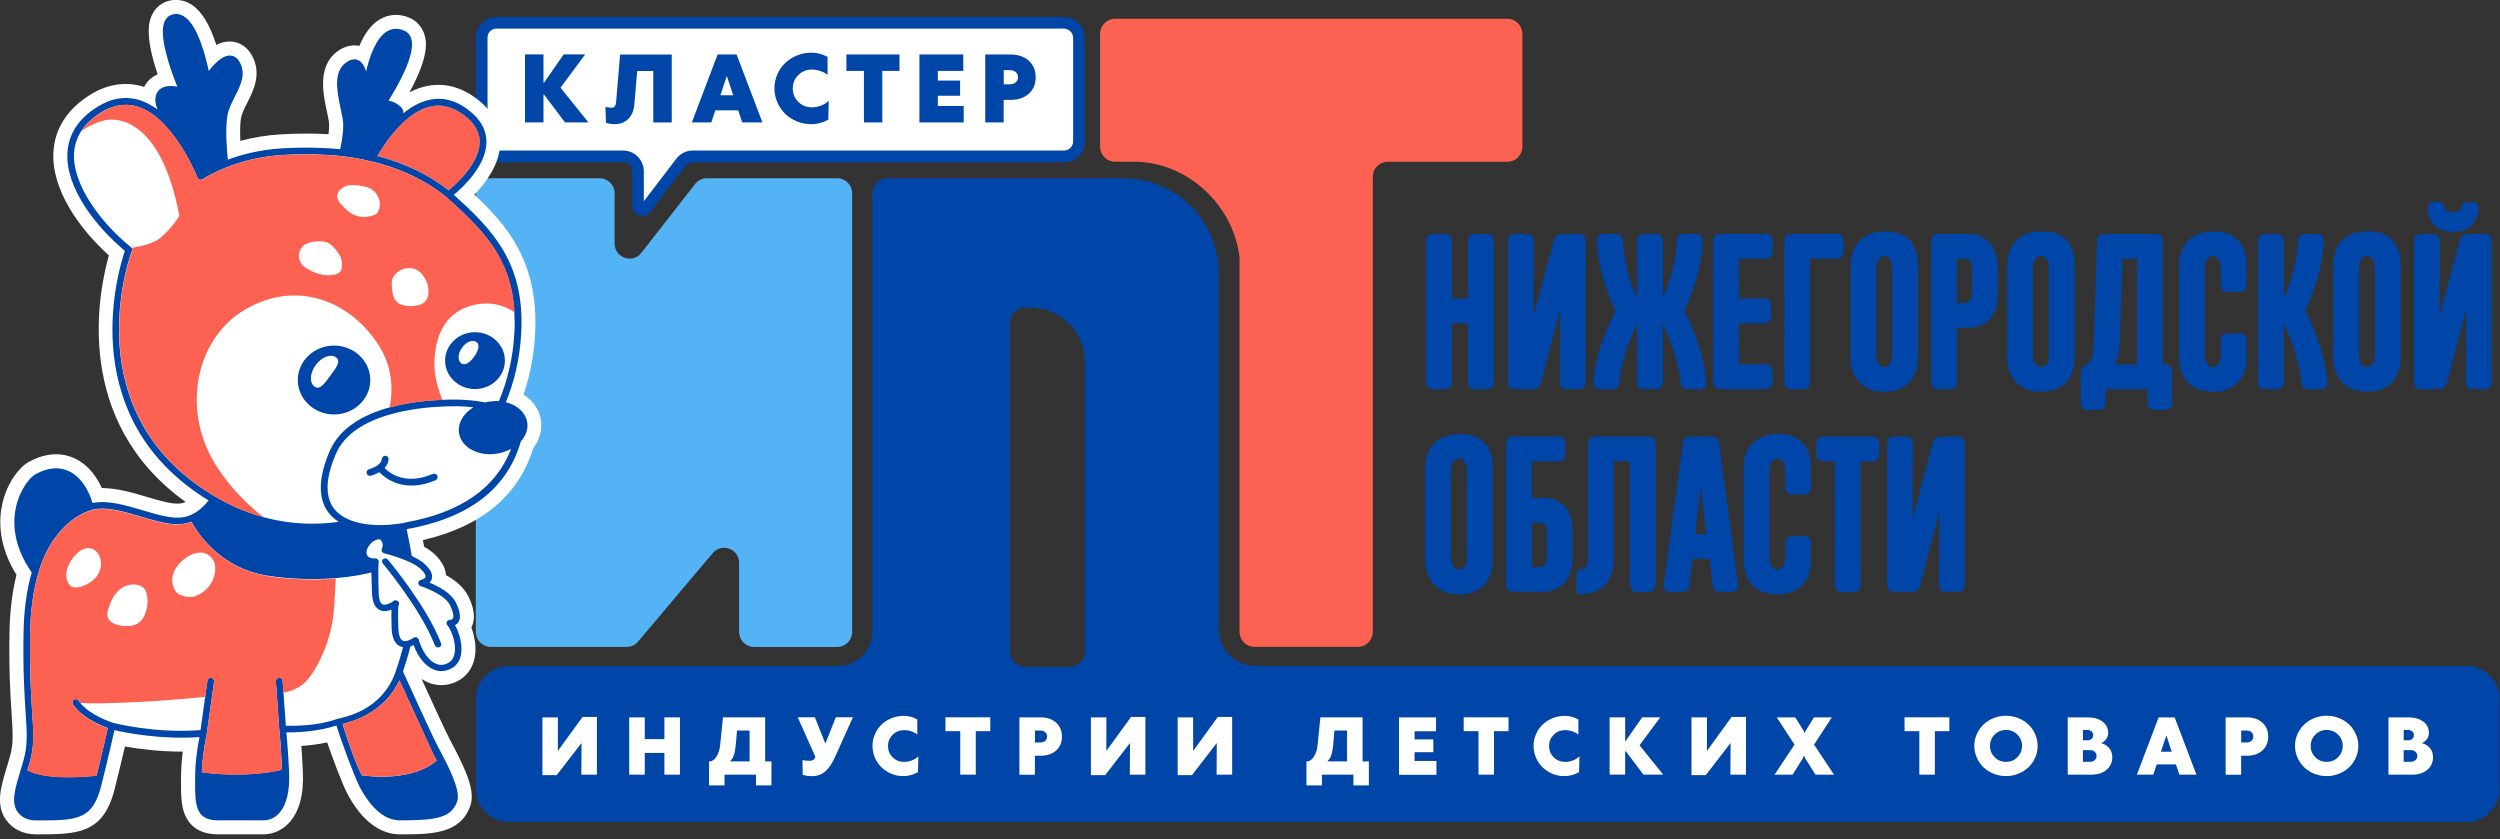 <?xml version="1.0" encoding="UTF-8"?> <svg xmlns="http://www.w3.org/2000/svg" width="429" height="144" viewBox="0 0 429 144" fill="none"><rect x="0" y="0" width="429" height="144" fill="#333333" stroke="none"/><g clip-path="url(#clip0_695_2424)"><path d="M423.25 114.292H215.45C211.97 114.292 209.15 111.472 209.15 107.992V46.932C209.15 37.912 201.84 30.602 192.82 30.602H152.3C150.87 30.602 149.71 31.762 149.71 33.192V108.322C149.71 111.622 147.03 114.302 143.73 114.302H87.3C84.19 114.302 81.67 116.822 81.67 119.932V135.412C81.67 138.522 84.19 141.042 87.3 141.042H423.26C426.37 141.042 428.89 138.522 428.89 135.412V119.932C428.89 116.822 426.37 114.302 423.26 114.302L423.25 114.292ZM186.18 111.872C186.18 113.292 185.03 114.442 183.61 114.442H175.92C174.5 114.442 173.35 113.292 173.35 111.872V55.352C173.35 53.932 174.5 52.782 175.92 52.782H176.8C181.98 52.782 186.17 56.982 186.17 62.152V111.862L186.18 111.872Z" fill="#0045A8"></path><path d="M99.97 123.031H102.43V132.931H99.76L99.79 127.501L95.53 133.011H93.08V123.101H95.73V128.861L99.96 123.031H99.97Z" fill="white"></path><path d="M107.97 132.932V123.102H110.64V126.832H114.01V123.102H116.68V132.932H114.01V129.202H110.64V132.932H107.97Z" fill="white"></path><path d="M121.67 134.78V130.66H121.79C122.19 130.66 122.57 130.39 122.92 129.86C123.28 129.33 123.49 128.69 123.57 127.93L124.06 123.09H131.3V130.66H132.38V134.78H129.73V132.93H124.33V134.78H121.68H121.67ZM125.23 130.66H128.63V125.36H126.47L126.28 127.61C126.22 128.24 126.15 128.75 126.05 129.16C125.95 129.56 125.84 129.87 125.72 130.08C125.6 130.29 125.43 130.48 125.24 130.66H125.23Z" fill="white"></path><path d="M139.36 133.192C138.82 133.192 138.28 133.112 137.74 132.962L137.71 130.432C138.08 130.512 138.5 130.552 138.96 130.552C139.42 130.552 139.7 130.392 139.83 130.072L139.91 129.862L136.89 123.082H139.83L141.63 127.602L143.43 123.082H146.36L143.31 129.872C143.07 130.402 142.82 130.852 142.57 131.242C142.32 131.622 142.04 131.972 141.72 132.272C141.4 132.572 141.05 132.802 140.66 132.952C140.27 133.102 139.83 133.182 139.36 133.182V133.192Z" fill="white"></path><path d="M154.96 133.18C154.26 133.18 153.58 133.04 152.94 132.77C152.3 132.5 151.74 132.13 151.27 131.68C150.8 131.23 150.42 130.67 150.14 130.03C149.86 129.39 149.72 128.71 149.72 128C149.72 127.29 149.86 126.62 150.14 125.98C150.42 125.34 150.8 124.79 151.28 124.33C151.76 123.87 152.33 123.51 152.99 123.24C153.65 122.97 154.35 122.84 155.08 122.84C155.88 122.84 156.66 123.04 157.41 123.45V126.05C157.14 125.83 156.8 125.65 156.4 125.51C156 125.37 155.58 125.29 155.14 125.29C154.37 125.29 153.71 125.55 153.18 126.08C152.65 126.61 152.38 127.25 152.38 128.01C152.38 128.77 152.65 129.43 153.18 129.95C153.71 130.48 154.37 130.74 155.14 130.74C155.6 130.74 156.06 130.65 156.5 130.48C156.94 130.3 157.3 130.07 157.59 129.78L157.53 132.51C156.72 132.96 155.87 133.18 154.96 133.18Z" fill="white"></path><path d="M164.78 132.93V125.47H162.24V123.09H169.93V125.47H167.44V132.93H164.78Z" fill="white"></path><path d="M174.93 132.932V123.102H178.58C179.68 123.102 180.56 123.402 181.23 124.002C181.9 124.602 182.23 125.402 182.23 126.402C182.23 127.402 181.9 128.192 181.23 128.782C180.57 129.382 179.69 129.682 178.61 129.682H177.59V132.942H174.92L174.93 132.932ZM177.6 127.412H178.46C178.85 127.412 179.15 127.312 179.36 127.122C179.57 126.932 179.68 126.692 179.68 126.382C179.68 126.072 179.57 125.832 179.36 125.642C179.15 125.452 178.85 125.362 178.46 125.362H177.6V127.412Z" fill="white"></path><path d="M194.09 123.031H196.55V132.931H193.88L193.91 127.501L189.65 133.011H187.2V123.101H189.85V128.861L194.08 123.031H194.09Z" fill="white"></path><path d="M208.98 123.031H211.44V132.931H208.77L208.8 127.501L204.54 133.011H202.09V123.101H204.74V128.861L208.97 123.031H208.98Z" fill="white"></path><path d="M224.19 134.78V130.66H224.31C224.71 130.66 225.09 130.39 225.44 129.86C225.8 129.33 226.01 128.69 226.09 127.93L226.58 123.09H233.82V130.66H234.9V134.78H232.25V132.93H226.85V134.78H224.2H224.19ZM227.75 130.66H231.15V125.36H228.99L228.8 127.61C228.74 128.24 228.67 128.75 228.57 129.16C228.47 129.56 228.36 129.87 228.24 130.08C228.12 130.29 227.95 130.48 227.76 130.66H227.75Z" fill="white"></path><path d="M240.07 132.932V123.102H246.42V125.482H242.74V126.882H245.96V129.082H242.74V130.572H246.49V132.952H240.08L240.07 132.932Z" fill="white"></path><path d="M253.71 132.93V125.47H251.17V123.09H258.86V125.47H256.37V132.93H253.71Z" fill="white"></path><path d="M268.4 133.18C267.7 133.18 267.02 133.04 266.38 132.77C265.74 132.5 265.18 132.13 264.71 131.68C264.24 131.23 263.86 130.67 263.58 130.03C263.3 129.39 263.16 128.71 263.16 128C263.16 127.29 263.3 126.62 263.58 125.98C263.86 125.34 264.24 124.79 264.72 124.33C265.2 123.87 265.77 123.51 266.43 123.24C267.09 122.97 267.79 122.84 268.52 122.84C269.32 122.84 270.1 123.04 270.85 123.45V126.05C270.58 125.83 270.24 125.65 269.84 125.51C269.44 125.37 269.02 125.29 268.58 125.29C267.81 125.29 267.15 125.55 266.62 126.08C266.09 126.61 265.82 127.25 265.82 128.01C265.82 128.77 266.09 129.43 266.62 129.95C267.15 130.48 267.81 130.74 268.58 130.74C269.04 130.74 269.5 130.65 269.94 130.48C270.38 130.3 270.74 130.07 271.03 129.78L270.97 132.51C270.16 132.96 269.31 133.18 268.4 133.18Z" fill="white"></path><path d="M281.36 127.9L285.4 132.92H282.01L278.98 128.91H278.88V132.92H276.21V123.09H278.88V127.19H278.94L281.8 123.09H284.9L281.34 127.9H281.36Z" fill="white"></path><path d="M297.15 123.031H299.61V132.931H296.94L296.97 127.501L292.71 133.011H290.26V123.101H292.91V128.861L297.14 123.031H297.15Z" fill="white"></path><path d="M304.51 132.932L307.94 127.782L304.89 123.102H308.07L309.51 125.412L309.67 125.852L309.84 125.412L311.27 123.102H314.34L311.29 127.782L314.72 132.932H311.53L309.82 130.202L309.57 129.632L309.33 130.192L307.61 132.932H304.53H304.51Z" fill="white"></path><path d="M329.36 132.93V125.47H326.82V123.09H334.51V125.47H332.02V132.93H329.36Z" fill="white"></path><path d="M344.23 133.18C343.48 133.18 342.77 133.04 342.1 132.77C341.43 132.5 340.85 132.13 340.37 131.67C339.89 131.21 339.51 130.66 339.22 130.02C338.94 129.38 338.79 128.7 338.79 127.99C338.79 127.28 338.93 126.61 339.22 125.97C339.5 125.33 339.89 124.78 340.37 124.32C340.85 123.86 341.43 123.5 342.1 123.23C342.77 122.96 343.48 122.82 344.23 122.82C344.98 122.82 345.68 122.96 346.35 123.23C347.02 123.5 347.6 123.86 348.08 124.32C348.56 124.78 348.94 125.33 349.23 125.97C349.51 126.61 349.66 127.28 349.66 127.99C349.66 128.7 349.52 129.38 349.23 130.02C348.95 130.66 348.56 131.21 348.08 131.67C347.6 132.13 347.02 132.5 346.35 132.77C345.68 133.04 344.97 133.18 344.23 133.18ZM342.28 129.94C342.81 130.47 343.47 130.74 344.23 130.74C344.99 130.74 345.65 130.48 346.18 129.94C346.71 129.41 346.98 128.76 346.98 128C346.98 127.24 346.71 126.59 346.18 126.06C345.65 125.53 345 125.26 344.23 125.26C343.46 125.26 342.81 125.53 342.28 126.06C341.75 126.59 341.48 127.24 341.48 128C341.48 128.76 341.75 129.41 342.28 129.94Z" fill="white"></path><path d="M360.53 127.512C361.11 127.652 361.57 127.942 361.93 128.372C362.29 128.802 362.47 129.322 362.47 129.942C362.47 130.822 362.14 131.542 361.48 132.102C360.82 132.662 359.94 132.932 358.85 132.932H354.82V123.102H358.23C359.3 123.102 360.16 123.342 360.8 123.832C361.44 124.322 361.76 124.962 361.76 125.752C361.76 126.172 361.65 126.532 361.42 126.842C361.19 127.152 360.9 127.372 360.53 127.522V127.512ZM357.43 125.252V127.032H358.25C358.54 127.032 358.77 126.942 358.94 126.772C359.11 126.592 359.19 126.382 359.19 126.132C359.19 125.882 359.09 125.662 358.9 125.502C358.71 125.332 358.42 125.252 358.05 125.252H357.43ZM358.58 130.732C358.96 130.732 359.25 130.632 359.46 130.432C359.67 130.232 359.77 129.992 359.77 129.702C359.77 129.432 359.67 129.212 359.47 129.012C359.27 128.822 359.02 128.722 358.72 128.722H357.43V130.722H358.58V130.732Z" fill="white"></path><path d="M373.98 132.932L373.39 131.172H370.09L369.51 132.932H366.69L370.42 123.102H373.17L376.91 132.932H373.99H373.98ZM370.81 128.992H372.67L371.75 126.212H371.74L370.82 128.992H370.81Z" fill="white"></path><path d="M381.92 132.932V123.102H385.57C386.67 123.102 387.55 123.402 388.22 124.002C388.89 124.602 389.22 125.402 389.22 126.402C389.22 127.402 388.89 128.192 388.22 128.782C387.56 129.382 386.68 129.682 385.6 129.682H384.58V132.942H381.91L381.92 132.932ZM384.59 127.412H385.45C385.84 127.412 386.14 127.312 386.35 127.122C386.56 126.932 386.67 126.692 386.67 126.382C386.67 126.072 386.56 125.832 386.35 125.642C386.14 125.452 385.84 125.362 385.45 125.362H384.59V127.412Z" fill="white"></path><path d="M399.26 133.18C398.51 133.18 397.8 133.04 397.13 132.77C396.46 132.5 395.88 132.13 395.4 131.67C394.92 131.21 394.54 130.66 394.25 130.02C393.97 129.38 393.82 128.7 393.82 127.99C393.82 127.28 393.96 126.61 394.25 125.97C394.53 125.33 394.92 124.78 395.4 124.32C395.88 123.86 396.46 123.5 397.13 123.23C397.8 122.96 398.51 122.82 399.26 122.82C400.01 122.82 400.71 122.96 401.38 123.23C402.05 123.5 402.63 123.86 403.11 124.32C403.59 124.78 403.97 125.33 404.26 125.97C404.54 126.61 404.69 127.28 404.69 127.99C404.69 128.7 404.55 129.38 404.26 130.02C403.98 130.66 403.59 131.21 403.11 131.67C402.63 132.13 402.05 132.5 401.38 132.77C400.71 133.04 400 133.18 399.26 133.18ZM397.31 129.94C397.84 130.47 398.5 130.74 399.26 130.74C400.02 130.74 400.68 130.48 401.21 129.94C401.74 129.41 402.01 128.76 402.01 128C402.01 127.24 401.74 126.59 401.21 126.06C400.68 125.53 400.03 125.26 399.26 125.26C398.49 125.26 397.84 125.53 397.31 126.06C396.78 126.59 396.51 127.24 396.51 128C396.51 128.76 396.78 129.41 397.31 129.94Z" fill="white"></path><path d="M415.57 127.512C416.15 127.652 416.61 127.942 416.97 128.372C417.33 128.802 417.51 129.322 417.51 129.942C417.51 130.822 417.18 131.542 416.52 132.102C415.86 132.662 414.98 132.932 413.89 132.932H409.86V123.102H413.27C414.34 123.102 415.2 123.342 415.84 123.832C416.48 124.322 416.8 124.962 416.8 125.752C416.8 126.172 416.69 126.532 416.46 126.842C416.23 127.152 415.94 127.372 415.57 127.522V127.512ZM412.47 125.252V127.032H413.29C413.58 127.032 413.81 126.942 413.98 126.772C414.15 126.592 414.23 126.382 414.23 126.132C414.23 125.882 414.13 125.662 413.94 125.502C413.75 125.332 413.46 125.252 413.09 125.252H412.47ZM413.62 130.732C414 130.732 414.29 130.632 414.5 130.432C414.71 130.232 414.81 129.992 414.81 129.702C414.81 129.432 414.71 129.212 414.51 129.012C414.31 128.822 414.06 128.722 413.76 128.722H412.47V130.722H413.62V130.732Z" fill="white"></path><path d="M119.28 31.58L110.05 43.39C108.54 45.32 105.47 44.24 105.47 41.79V33.18C105.47 31.75 104.32 30.59 102.9 30.59H84.22C82.8 30.59 81.65 31.75 81.65 33.18V108.42C81.65 109.85 82.8 111.01 84.22 111.01H107.54C108.29 111.01 109.01 110.68 109.49 110.1L122.31 94.91C123.86 93.08 126.83 94.18 126.83 96.59V108.43C126.83 109.86 127.98 111.02 129.4 111.02H143.66C145.08 111.02 146.23 109.86 146.23 108.43V33.18C146.23 31.75 145.08 30.59 143.66 30.59H121.29C120.5 30.59 119.76 30.95 119.27 31.58H119.28Z" fill="#53B3F4"></path><path d="M258.61 3.211H191.37C189.93 3.211 188.771 4.381 188.771 5.811V25.181C188.771 26.601 189.92 27.751 191.34 27.751H194.571C203.961 27.751 211.751 35.451 212.701 44.191V108.431C212.701 109.851 213.851 111.001 215.271 111.001H233.001C234.421 111.001 235.571 109.851 235.571 108.431V30.331C235.571 28.911 236.721 27.761 238.141 27.761H258.671C260.091 27.761 261.24 26.611 261.24 25.191V5.821C261.24 4.381 260.071 3.211 258.631 3.211H258.61Z" fill="#FC6151"></path><path d="M255.16 40.152H253.08C252.37 40.152 251.91 40.612 251.91 41.322V51.232H249.16V41.322C249.16 40.612 248.7 40.152 247.99 40.152H245.91C245.2 40.152 244.74 40.612 244.74 41.322V65.622C244.74 66.332 245.2 66.792 245.91 66.792H247.99C248.7 66.792 249.16 66.332 249.16 65.622V55.472H251.91V65.622C251.91 66.332 252.37 66.792 253.08 66.792H255.16C255.87 66.792 256.33 66.332 256.33 65.622V41.322C256.33 40.612 255.87 40.152 255.16 40.152Z" fill="#0045A8"></path><path d="M259.95 66.792H263.13C263.71 66.792 264.16 66.462 264.38 65.852L267.73 53.112L267.68 65.622C267.68 66.332 268.14 66.792 268.85 66.792H270.93C271.64 66.792 272.1 66.332 272.1 65.622V41.322C272.1 40.612 271.64 40.152 270.93 40.152H267.92C267.34 40.152 266.89 40.482 266.67 41.092L263.15 54.212L263.2 41.322C263.2 40.612 262.74 40.152 262.03 40.152H259.95C259.24 40.152 258.78 40.612 258.78 41.322V65.622C258.78 66.332 259.24 66.792 259.95 66.792Z" fill="#0045A8"></path><path d="M289.55 66.791H291.63C292.03 66.791 292.33 66.681 292.54 66.451C292.74 66.231 292.83 65.941 292.8 65.581C292.53 61.881 291.27 57.761 289.04 53.351C291 49.071 292.06 45.031 292.2 41.311C292.2 40.601 291.74 40.141 291.03 40.141H288.95C288.24 40.141 287.78 40.601 287.78 41.291C287.64 44.351 286.82 47.671 285.33 51.181V41.311C285.33 40.601 284.87 40.141 284.16 40.141H282.08C281.37 40.141 280.91 40.601 280.91 41.311V51.241C279.43 47.721 278.61 44.381 278.46 41.311C278.46 40.601 278 40.141 277.29 40.141H275.21C274.5 40.141 274.04 40.601 274.04 41.331C274.17 45.031 275.24 49.081 277.2 53.351C274.97 57.761 273.71 61.871 273.44 65.581C273.41 65.941 273.5 66.231 273.7 66.451C273.91 66.671 274.21 66.791 274.61 66.791H276.69C277.37 66.791 277.8 66.381 277.86 65.701C278.15 62.621 279.18 59.201 280.91 55.541V65.621C280.91 66.331 281.37 66.791 282.08 66.791H284.16C284.87 66.791 285.33 66.331 285.33 65.621V55.541C287.07 59.221 288.09 62.631 288.38 65.701C288.43 66.391 288.87 66.801 289.55 66.801V66.791Z" fill="#0045A8"></path><path d="M295.17 66.791H303C303.71 66.791 304.17 66.331 304.17 65.621V63.711C304.17 63.001 303.71 62.541 303 62.541H298.41V55.471H302.76C303.47 55.471 303.93 55.011 303.93 54.301V52.391C303.93 51.681 303.47 51.221 302.76 51.221H298.41V44.391H303C303.71 44.391 304.17 43.931 304.17 43.221V41.311C304.17 40.601 303.71 40.141 303 40.141H295.17C294.46 40.141 294 40.601 294 41.311V65.611C294 66.321 294.46 66.781 295.17 66.781V66.791Z" fill="#0045A8"></path><path d="M307.36 66.791H309.44C310.15 66.791 310.61 66.331 310.61 65.621V44.391H315.2C315.91 44.391 316.37 43.931 316.37 43.221V41.311C316.37 40.601 315.91 40.141 315.2 40.141H307.37C306.66 40.141 306.2 40.601 306.2 41.311V65.611C306.2 66.321 306.66 66.781 307.37 66.781L307.36 66.791Z" fill="#0045A8"></path><path d="M329.12 61.371V45.571C329.12 41.741 327.19 39.711 323.53 39.711C319.87 39.711 317.54 41.841 317.54 45.571V61.371C317.54 64.981 319.77 67.231 323.36 67.231C326.95 67.231 329.12 65.041 329.12 61.371ZM321.96 46.001C321.96 44.581 322.67 43.941 323.33 43.941C323.99 43.941 324.7 44.591 324.7 46.001V60.931C324.7 62.351 323.99 62.991 323.33 62.991C322.67 62.991 321.96 62.341 321.96 60.931V46.001Z" fill="#0045A8"></path><path d="M337.56 40.151H332.57C331.86 40.151 331.4 40.611 331.4 41.321V65.621C331.4 66.331 331.86 66.791 332.57 66.791H334.65C335.36 66.791 335.82 66.331 335.82 65.621V56.241H337.76C340.97 56.241 342.81 54.111 342.81 50.381V46.001C342.81 42.331 340.85 40.141 337.56 40.141V40.151ZM338.4 46.441V49.961C338.4 51.851 337.78 52.001 337.02 52.001H335.81V44.401H337.02C337.77 44.401 338.4 44.551 338.4 46.441Z" fill="#0045A8"></path><path d="M350.42 39.711C346.61 39.711 344.43 41.841 344.43 45.571V61.371C344.43 64.981 346.66 67.231 350.25 67.231C353.84 67.231 356.01 65.041 356.01 61.371V45.571C356.01 41.741 354.08 39.711 350.42 39.711ZM348.84 46.001C348.84 44.581 349.55 43.941 350.21 43.941C350.87 43.941 351.58 44.591 351.58 46.001V60.931C351.58 62.351 350.87 62.991 350.21 62.991C349.55 62.991 348.84 62.341 348.84 60.931V46.001Z" fill="#0045A8"></path><path d="M371.54 62.552H371.14V41.322C371.14 40.612 370.68 40.152 369.97 40.152H361.07C360.38 40.152 359.92 40.582 359.87 41.302L359.23 59.842C359.17 61.292 358.72 62.232 357.83 62.712C357.35 63.002 357.08 63.422 357.08 63.912V69.172C357.08 69.882 357.54 70.342 358.25 70.342H360.13C360.84 70.342 361.3 69.882 361.3 69.172V66.792H368.5V69.172C368.5 69.882 368.96 70.342 369.67 70.342H371.55C372.26 70.342 372.72 69.882 372.72 69.172V63.712C372.72 63.002 372.26 62.542 371.55 62.542L371.54 62.552ZM366.72 44.402V62.552H362.82C363.35 61.732 363.65 60.662 363.7 59.352L364.25 44.402H366.72Z" fill="#0045A8"></path><path d="M379.85 39.711C376.14 39.711 373.93 41.901 373.93 45.571V61.371C373.93 64.981 376.16 67.231 379.75 67.231C383.34 67.231 385.51 65.041 385.51 61.371V58.391C385.51 57.681 385.05 57.221 384.34 57.221H382.26C381.55 57.221 381.09 57.681 381.09 58.391V60.931C381.09 62.351 380.38 62.991 379.72 62.991C379.06 62.991 378.35 62.341 378.35 60.931V46.001C378.35 44.581 379.06 43.941 379.72 43.941C380.38 43.941 381.09 44.591 381.09 46.001V48.911C381.09 49.621 381.55 50.081 382.26 50.081H384.34C385.05 50.081 385.51 49.621 385.51 48.911V45.331C385.51 41.761 383.45 39.711 379.85 39.711Z" fill="#0045A8"></path><path d="M398.76 41.322C398.76 40.612 398.3 40.152 397.59 40.152H395.51C394.8 40.152 394.34 40.612 394.34 41.302C394.2 44.362 393.37 47.682 391.89 51.192V41.322C391.89 40.612 391.43 40.152 390.72 40.152H388.64C387.93 40.152 387.47 40.612 387.47 41.322V65.622C387.47 66.332 387.93 66.792 388.64 66.792H390.72C391.43 66.792 391.89 66.332 391.89 65.622V55.542C393.63 59.212 394.65 62.632 394.94 65.692C394.99 66.382 395.43 66.792 396.11 66.792H398.19C398.59 66.792 398.89 66.682 399.1 66.452C399.3 66.232 399.39 65.942 399.36 65.582C399.09 61.872 397.83 57.762 395.6 53.352C397.56 49.072 398.62 45.032 398.76 41.312V41.322Z" fill="#0045A8"></path><path d="M406.36 39.711C402.55 39.711 400.37 41.841 400.37 45.571V61.371C400.37 64.981 402.6 67.231 406.19 67.231C409.78 67.231 411.95 65.041 411.95 61.371V45.571C411.95 41.741 410.02 39.711 406.36 39.711ZM404.78 46.001C404.78 44.581 405.49 43.941 406.15 43.941C406.81 43.941 407.52 44.591 407.52 46.001V60.931C407.52 62.351 406.81 62.991 406.15 62.991C405.49 62.991 404.78 62.341 404.78 60.931V46.001Z" fill="#0045A8"></path><path d="M420.96 39.781C423.53 39.781 425 38.471 425.34 35.871C425.37 35.491 425.28 35.191 425.07 34.971C424.86 34.751 424.56 34.641 424.17 34.641H423.6C423 34.641 422.57 35.001 422.42 35.601C422.36 35.801 422.17 36.421 420.96 36.421C419.87 36.421 419.6 35.951 419.49 35.591C419.22 34.771 418.64 34.651 418.31 34.651H417.74C417.35 34.651 417.05 34.761 416.84 34.981C416.64 35.201 416.55 35.501 416.57 35.901C416.83 38.451 418.34 39.801 420.95 39.801L420.96 39.781Z" fill="#0045A8"></path><path d="M426.39 40.152H423.38C422.8 40.152 422.35 40.482 422.13 41.092L418.61 54.212L418.66 41.322C418.66 40.612 418.2 40.152 417.49 40.152H415.41C414.7 40.152 414.24 40.612 414.24 41.322V65.622C414.24 66.332 414.7 66.792 415.41 66.792H418.59C419.17 66.792 419.62 66.462 419.84 65.852L423.19 53.112L423.14 65.622C423.14 66.332 423.6 66.792 424.31 66.792H426.39C427.1 66.792 427.56 66.332 427.56 65.622V41.322C427.56 40.612 427.1 40.152 426.39 40.152Z" fill="#0045A8"></path><path d="M250.57 74.481C246.76 74.481 244.58 76.611 244.58 80.341V96.141C244.58 99.751 246.81 102 250.4 102C253.99 102 256.16 99.811 256.16 96.141V80.341C256.16 76.51 254.23 74.481 250.57 74.481ZM248.99 80.77C248.99 79.35 249.7 78.71 250.36 78.71C251.02 78.71 251.73 79.361 251.73 80.77V95.701C251.73 97.121 251.02 97.76 250.36 97.76C249.7 97.76 248.99 97.111 248.99 95.701V80.77Z" fill="#0045A8"></path><path d="M264.8 85.46H262.86V79.16H267.45C268.16 79.16 268.62 78.7 268.62 77.99V76.08C268.62 75.37 268.16 74.91 267.45 74.91H259.62C258.91 74.91 258.45 75.37 258.45 76.08V100.38C258.45 101.09 258.91 101.55 259.62 101.55H264.61C267.9 101.55 269.86 99.36 269.86 95.69V91.3C269.86 87.58 268.02 85.44 264.81 85.44L264.8 85.46ZM265.44 91.75V95.26C265.44 97.15 264.82 97.3 264.06 97.3H262.85V89.7H264.06C264.81 89.7 265.44 89.85 265.44 91.74V91.75Z" fill="#0045A8"></path><path d="M282.92 74.922H273.68C272.97 74.922 272.51 75.382 272.51 76.092V95.672C272.51 96.432 272.33 97.712 271.13 97.712C270.5 97.712 270.5 98.472 270.5 98.882V100.792C270.5 101.202 270.5 101.962 271.13 101.962C274.76 101.962 276.92 99.772 276.92 96.102V79.162H279.67V100.392C279.67 101.102 280.13 101.562 280.84 101.562H282.92C283.63 101.562 284.09 101.102 284.09 100.392V76.092C284.09 75.382 283.63 74.922 282.92 74.922Z" fill="#0045A8"></path><path d="M293.73 74.922H289.98C289.28 74.922 288.83 75.332 288.78 75.992L285.5 100.292C285.44 100.672 285.52 100.992 285.72 101.222C285.92 101.452 286.22 101.572 286.6 101.572H288.68C289.38 101.572 289.83 101.162 289.88 100.492L290.43 95.882H293.33L293.88 100.472C293.93 101.162 294.38 101.572 295.08 101.572H297.16C297.54 101.572 297.84 101.452 298.04 101.222C298.24 100.992 298.31 100.682 298.26 100.302L294.98 75.992C294.88 75.322 294.43 74.932 293.75 74.932L293.73 74.922ZM290.91 91.632L291.85 83.622L292.79 91.632H290.9H290.91Z" fill="#0045A8"></path><path d="M305.11 74.481C301.4 74.481 299.19 76.671 299.19 80.341V96.141C299.19 99.751 301.42 102 305.01 102C308.6 102 310.77 99.811 310.77 96.141V93.16C310.77 92.451 310.31 91.99 309.6 91.99H307.52C306.81 91.99 306.35 92.451 306.35 93.16V95.701C306.35 97.121 305.64 97.76 304.98 97.76C304.32 97.76 303.61 97.111 303.61 95.701V80.77C303.61 79.35 304.32 78.71 304.98 78.71C305.64 78.71 306.35 79.361 306.35 80.77V83.68C306.35 84.391 306.81 84.85 307.52 84.85H309.6C310.31 84.85 310.77 84.391 310.77 83.68V80.1C310.77 76.531 308.71 74.481 305.11 74.481Z" fill="#0045A8"></path><path d="M321.29 74.922H312.85C312.14 74.922 311.68 75.382 311.68 76.092V78.002C311.68 78.712 312.14 79.172 312.85 79.172H314.86V100.402C314.86 101.112 315.32 101.572 316.03 101.572H318.11C318.82 101.572 319.28 101.112 319.28 100.402V79.172H321.29C322 79.172 322.46 78.712 322.46 78.002V76.092C322.46 75.382 322 74.922 321.29 74.922Z" fill="#0045A8"></path><path d="M335.98 74.922H332.97C332.39 74.922 331.94 75.252 331.72 75.862L328.2 88.982L328.25 76.092C328.25 75.382 327.79 74.922 327.08 74.922H325C324.29 74.922 323.83 75.382 323.83 76.092V100.392C323.83 101.102 324.29 101.562 325 101.562H328.18C328.76 101.562 329.21 101.232 329.43 100.622L332.78 87.882L332.73 100.392C332.73 101.102 333.19 101.562 333.9 101.562H335.98C336.69 101.562 337.15 101.102 337.15 100.392V76.092C337.15 75.382 336.69 74.922 335.98 74.922Z" fill="#0045A8"></path><path d="M182.53 3.908H85.19C83.79 3.908 82.65 5.048 82.65 6.448V24.268C82.65 25.688 83.8 26.838 85.22 26.838H106.9C108.32 26.838 109.47 27.988 109.47 29.408V35.318C109.47 36.028 110.38 36.328 110.8 35.758L116.82 27.878C117.3 27.228 118.07 26.838 118.88 26.838H182.56C183.98 26.838 185.13 25.688 185.13 24.268V6.498C185.13 5.068 183.97 3.898 182.53 3.898V3.908Z" fill="white"></path><path d="M110.23 37.05C110.04 37.05 109.86 37.02 109.67 36.96C108.96 36.72 108.48 36.06 108.48 35.31V29.4C108.48 28.54 107.78 27.83 106.91 27.83H85.23C83.26 27.83 81.66 26.23 81.66 24.26V6.45C81.66 4.5 83.25 2.91 85.2 2.91H182.54C184.52 2.91 186.14 4.52 186.14 6.51V24.27C186.14 26.24 184.54 27.84 182.57 27.84H118.89C118.4 27.84 117.93 28.08 117.63 28.47L111.6 36.36C111.27 36.81 110.76 37.05 110.23 37.06V37.05ZM85.2 4.9C84.35 4.9 83.66 5.59 83.66 6.44V24.26C83.66 25.12 84.36 25.83 85.23 25.83H106.91C108.88 25.83 110.48 27.43 110.48 29.4V34.54L116.04 27.26C116.7 26.37 117.77 25.83 118.9 25.83H182.58C183.44 25.83 184.15 25.13 184.15 24.26V6.51C184.15 5.63 183.43 4.91 182.55 4.91H85.21L85.2 4.9Z" fill="#0045A8"></path><path d="M96.181 15.05L100.971 21H96.961L93.371 16.25H93.261V21H90.091V9.34H93.261V14.2H93.341L96.731 9.34H100.411L96.191 15.04L96.181 15.05Z" fill="#0045A8"></path><path d="M105.481 21.299C104.901 21.299 104.401 21.219 103.981 21.049L103.891 18.329C104.001 18.379 104.171 18.409 104.411 18.439C104.651 18.469 104.831 18.489 104.971 18.489C105.171 18.489 105.341 18.409 105.471 18.259C105.601 18.109 105.681 17.899 105.711 17.629L106.411 9.359H115.271V21.019H112.101V12.179H109.341L108.851 17.939C108.761 18.979 108.411 19.809 107.801 20.409C107.191 21.009 106.411 21.309 105.471 21.309L105.481 21.299Z" fill="#0045A8"></path><path d="M127.361 21.008L126.671 18.928H122.751L122.061 21.008H118.721L123.141 9.348H126.401L130.831 21.008H127.361ZM123.611 16.348H125.821L124.731 13.048H124.711L123.621 16.348H123.611Z" fill="#0045A8"></path><path d="M139.111 21.299C138.281 21.299 137.481 21.139 136.711 20.819C135.951 20.499 135.291 20.069 134.721 19.519C134.161 18.979 133.721 18.319 133.391 17.559C133.061 16.799 132.891 15.999 132.891 15.159C132.891 14.319 133.061 13.519 133.391 12.759C133.721 11.999 134.171 11.349 134.741 10.809C135.311 10.269 135.981 9.829 136.771 9.519C137.551 9.199 138.381 9.039 139.251 9.039C140.201 9.039 141.121 9.279 142.011 9.759V12.839C141.691 12.579 141.291 12.369 140.811 12.199C140.331 12.029 139.841 11.939 139.311 11.939C138.391 11.939 137.621 12.249 136.991 12.879C136.361 13.499 136.041 14.269 136.041 15.169C136.041 16.069 136.361 16.849 136.991 17.479C137.621 18.109 138.391 18.419 139.311 18.419C139.861 18.419 140.391 18.319 140.921 18.109C141.451 17.899 141.871 17.629 142.211 17.289L142.141 20.529C141.181 21.059 140.171 21.319 139.091 21.319L139.111 21.299Z" fill="#0045A8"></path><path d="M148.251 21.008V12.168H145.241V9.348H154.351V12.168H151.401V21.008H148.251Z" fill="#0045A8"></path><path d="M157.771 21.008V9.348H165.301V12.168H160.93V13.828H164.751V16.428H160.93V18.188H165.37V21.008H157.771Z" fill="#0045A8"></path><path d="M169.071 21.008V9.348H173.391C174.691 9.348 175.731 9.708 176.531 10.418C177.331 11.128 177.721 12.078 177.721 13.258C177.721 14.438 177.331 15.378 176.541 16.078C175.751 16.788 174.721 17.138 173.441 17.138H172.231V20.998H169.071V21.008ZM172.231 14.468H173.251C173.711 14.468 174.061 14.348 174.311 14.128C174.561 13.908 174.691 13.618 174.691 13.258C174.691 12.898 174.571 12.608 174.321 12.378C174.071 12.158 173.721 12.038 173.261 12.038H172.241V14.468H172.231Z" fill="#0045A8"></path><path d="M92.81 72.001C92.51 70.241 91.43 68.721 89.84 67.721C90.98 64.371 91.65 60.811 91.83 57.101C92.44 44.911 86.95 38.591 81.4 33.411C83.38 31.361 85.7 28.231 85.85 24.701C85.97 22.041 84.86 19.601 82.64 17.641C79.8 15.131 76.61 14.121 73.39 14.731C72.34 14.931 71.29 15.311 70.26 15.851C73.8 9.381 73.12 6.931 72.87 6.061C72.48 4.691 71.57 3.621 70.29 3.061C68.57 2.311 66.76 2.391 65.21 3.301C63.77 4.141 62.6 5.651 61.67 7.881C60.68 7.661 59.6 7.831 58.59 8.381C54.29 10.761 55.42 16.011 56.1 19.161C56.22 19.721 56.34 20.261 56.42 20.771C56.48 21.111 56.53 21.801 56.37 23.031C53.83 22.881 51.11 22.891 48.26 23.051C45.88 23.181 43.53 23.561 41.24 24.181C41.17 22.521 41.2 21.141 41.36 20.241C41.49 19.481 41.97 18.541 42.43 17.631C43.51 15.501 44.98 12.591 43.18 9.431C42.37 8.001 41.03 7.161 39.55 7.121C38.73 7.091 37.93 7.291 37.12 7.721C36.03 4.281 34.64 1.981 32.97 0.861C31.78 0.061 30.44 -0.199 29.09 0.111C27.78 0.411 26.72 1.261 26.11 2.501C25.72 3.301 24.61 5.551 27.06 12.761C26.04 13.191 25.22 13.941 24.74 14.911C21.65 13.921 18.43 14.401 15.41 16.301C11.56 18.711 9.4 22.081 9.17 26.031C8.78 32.501 13.62 39.261 18.68 43.821C16.87 50.261 12.47 72.241 31.85 86.131C31.57 86.261 31.28 86.351 31 86.391C29.65 86.591 27.38 85.921 25.18 85.261C22.64 84.501 20.04 83.771 17.47 83.741C16.69 82.021 15.24 79.761 12.76 78.631C11.1 77.871 8.39 77.371 4.93 79.271C3.34 80.141 1.25 82.741 0.41 86.391C-0.24 89.231 -0.31 93.601 2.83 98.651C2.1 101.571 1.69 104.861 1.63 108.451C1.51 115.141 1.79 119.371 1.99 122.471C2.21 125.871 2.32 127.581 1.74 129.711C1.57 130.341 1.38 130.971 1.18 131.601C0.17 134.921 -0.78 138.051 0.98 140.601C2.13 142.261 3.96 143.171 6.14 143.171H6.42C13.22 143.171 17.71 143.121 19.65 135.481C20.38 132.591 21 129.971 21.44 128.101C23.87 128.531 27.42 128.981 31.37 128.981C31.19 130.381 31.06 131.941 31.06 133.761V134.001C31.06 136.241 31.06 138.181 31.73 139.811C32.37 141.341 33.87 143.171 37.4 143.171H45.17C46.82 143.171 48.37 142.501 49.53 141.271C51.33 139.381 52.16 136.391 51.97 132.391C51.88 130.411 51.79 129.041 51.71 128.001C53 127.911 54.55 127.741 56.14 127.401C57.13 130.241 58.73 134.521 59.59 136.171C61.95 140.681 65.15 143.171 68.58 143.171C73.94 143.171 79.01 143.171 80.71 138.261C81.54 135.861 80.18 132.521 77.54 127.561C77.39 127.281 77.26 127.041 77.16 126.841C76.25 125.071 73.81 119.731 72.36 116.541C72.36 116.531 72.35 116.511 72.34 116.501C72.71 116.751 73.09 116.951 73.49 117.121C75.19 117.821 77.05 117.711 78.71 116.771C79.67 116.231 80.44 115.421 80.93 114.421C81.24 113.801 81.44 113.121 81.53 112.391C81.74 110.751 81.4 109.051 80.89 107.681C81.94 105.591 80.78 103.191 80.39 102.381C79.61 100.761 78.08 99.551 76.53 98.691C76.46 97.691 75.99 96.451 74.58 95.111C74.1 94.661 73.51 94.231 72.78 93.821C72.71 93.421 72.64 93.041 72.57 92.681C82.62 90.351 88.98 85.051 91.5 76.911C92.63 75.431 93.09 73.711 92.8 72.001H92.81Z" fill="white"></path><path d="M82.31 24.543C82.38 22.973 81.7 21.543 80.29 20.293C78.28 18.513 76.19 17.813 74.07 18.223C69.47 19.103 65.85 24.833 64.74 26.773C66.72 27.253 72.18 28.853 76.97 32.663C78.15 31.703 82.15 28.193 82.31 24.543Z" fill="#FC6151"></path><path d="M13.74 120.603C14.24 121.243 15.75 122.793 19.35 124.053C19.64 124.123 26.67 125.923 34.42 125.312L35.22 119.562C33.58 119.743 25.7 120.553 16.96 120.683C15.79 120.703 14.51 120.653 13.74 120.613V120.603Z" fill="white"></path><path d="M57.63 99.25C57.56 100.63 57.47 102.31 57.34 104.27C56.98 110.1 54.2 115.1 52.54 116.89C51.34 118.18 49.55 118.67 48.65 118.84L49.06 124.54C50.47 124.59 54.56 124.61 57.9 123.36C57.92 123.36 57.94 123.36 57.96 123.36C57.99 123.36 58.01 123.34 58.04 123.33C58.84 123.1 65.62 122.09 67.97 115.08C67.99 115.01 70.35 108.41 70.35 103.69C70.35 101.31 69.93 98.18 69.49 95.57C67.54 97.53 62.98 98.82 57.63 99.25Z" fill="white"></path><path d="M22.51 100.303C20.61 100.513 19.48 102.023 18.86 103.703C18.65 104.273 18.29 105.123 18.43 105.723C18.72 107.023 20.27 107.343 21.42 107.403C21.46 107.403 21.51 107.403 21.55 107.403C22.19 107.433 22.86 107.383 23.42 107.083C25.16 106.163 25.65 103.303 25.08 101.583C24.72 100.463 23.56 100.173 22.5 100.283L22.51 100.303Z" fill="white"></path><path d="M15.24 100.082C16.1 99.562 16.82 98.792 17.16 97.852C17.5 96.912 17.41 95.802 16.83 94.982C15.74 93.462 14.05 94.032 12.99 95.202C12.43 95.822 11.93 96.512 11.65 97.292C11.36 98.072 11.3 98.962 11.58 99.742C11.7 100.052 11.87 100.362 12.15 100.552C12.62 100.892 13.27 100.842 13.83 100.692C14.33 100.562 14.81 100.352 15.26 100.082H15.24Z" fill="white"></path><path d="M31.809 95.772C30.579 96.682 29.579 97.992 29.549 99.452C29.54 99.952 29.64 100.472 29.89 101.002C30.059 101.362 30.29 101.712 30.619 101.932C31.119 102.262 32.13 102.452 32.739 102.432C33.62 102.412 34.59 101.832 35.23 101.272C36.2 100.422 36.83 99.182 36.919 97.892C36.969 97.222 36.88 96.522 36.489 95.972C35.289 94.242 33.289 94.662 31.799 95.762L31.809 95.772Z" fill="white"></path><path d="M22.46 42.412C22.46 42.412 22.54 42.492 22.57 42.532C24.21 42.262 26.24 41.782 27.32 40.942C29.32 39.382 30.76 37.052 30.76 37.052C27.2 18.162 18.1 20.612 18.1 20.612C18.1 20.612 16.19 20.942 13.97 22.442C13.21 23.592 12.79 24.872 12.71 26.262C12.38 31.702 17.37 38.292 22.46 42.412Z" fill="white"></path><path d="M88.27 53.58C86.4 52.3 83.91 51.63 81.04 52.38C75.01 53.95 74.34 59.98 74.56 63.5C74.66 65.12 75.26 67.03 75.86 68.62C77.02 68.57 78 68.57 78.71 68.59C80.01 68.62 81.64 68.77 83.26 69.07C83.45 69.02 83.64 68.98 83.84 68.95C84.44 68.85 85.04 68.82 85.61 68.85C87.07 65.42 88.06 61.48 88.28 56.93C88.34 55.74 88.32 54.64 88.26 53.58H88.27ZM81.5 66.76C78.67 66.76 76.37 64.57 76.37 61.88C76.37 59.19 78.67 57 81.5 57C84.33 57 86.63 59.19 86.63 61.88C86.63 64.57 84.33 66.76 81.5 66.76Z" fill="white"></path><path d="M58.03 89.57C58.03 89.57 58.11 89.56 58.15 89.55C57.48 89.12 56.89 88.61 56.41 87.99C55.66 87.02 55.24 85.86 55.11 84.54C55.09 84.35 55.08 84.16 55.08 83.96C55.08 83.77 55.06 83.58 55.07 83.38C55.12 81.65 55.62 79.68 56.58 77.45C58.35 73.34 62.52 71.11 66.85 69.92C67.38 67.24 67.5 63.24 65.06 59.36C60.29 51.77 51.11 47.85 42.11 53.06C33.36 58.13 31 70.77 37.33 80.26C37.92 81.15 38.52 81.96 39.12 82.73C39.28 82.93 39.44 83.13 39.6 83.33C39.77 83.53 39.93 83.73 40.1 83.93C41.51 85.58 42.91 86.9 44.24 87.96C44.6 88.25 44.96 88.52 45.31 88.77C49.95 90.03 54.28 90.09 58.04 89.57H58.03ZM57.32 59.3C60.75 59.3 63.54 61.95 63.54 65.21C63.54 68.47 60.75 71.12 57.32 71.12C53.89 71.12 51.1 68.47 51.1 65.21C51.1 61.95 53.89 59.3 57.32 59.3Z" fill="white"></path><path d="M53.59 46.563C54.62 47.063 55.81 47.313 56.95 47.183C57.65 47.103 58.41 46.923 58.61 46.183C58.79 45.513 58.71 44.573 58.4 43.963C58.02 43.203 56.99 41.883 56.2 41.603C55.15 41.233 53.67 41.353 52.66 41.783C52.04 42.043 51.56 42.623 51.39 43.273C51.24 43.853 51.31 44.493 51.6 45.023C52 45.763 52.87 46.193 53.6 46.553L53.59 46.563Z" fill="white"></path><path d="M68.31 51.982C68.57 52.162 68.87 52.282 69.17 52.362C69.99 52.582 70.88 52.592 71.71 52.392C72.09 52.302 72.46 52.152 72.76 51.912C73.34 51.432 73.55 50.622 73.52 49.862C73.48 48.642 72.88 47.432 71.97 46.622C70.94 45.722 69.13 45.852 68.14 46.742C67.6 47.232 67.36 47.622 67.27 48.072C67.18 48.492 67.23 48.952 67.27 49.582C67.34 50.482 67.57 51.462 68.3 51.982H68.31Z" fill="white"></path><path d="M60.849 36.9C60.849 36.9 60.9 36.92 60.919 36.93C61.98 37.35 63.209 37.3 64.269 36.86C64.409 36.8 64.549 36.73 64.659 36.63C64.779 36.52 64.85 36.38 64.919 36.24C65.689 34.54 64.639 32.62 62.969 32.12C62.099 31.86 61.179 31.74 60.27 31.76C58.55 31.81 57.039 33.36 58.429 34.94C59.12 35.73 59.889 36.49 60.849 36.9Z" fill="white"></path><path d="M56.64 64.523C57.66 63.143 58.57 62.003 57.67 61.333C56.77 60.663 55.21 61.243 54.19 62.623C53.17 64.003 53.06 65.663 53.96 66.333C54.86 67.003 55.62 65.903 56.64 64.523Z" fill="white"></path><path d="M79.29 59.623C78.56 60.633 78.49 61.843 79.13 62.323C79.77 62.813 80.61 62.223 81.34 61.213C82.07 60.203 82.41 59.163 81.77 58.673C81.13 58.183 80.02 58.603 79.29 59.613V59.623Z" fill="white"></path><path d="M81.66 77.542C81.48 77.472 81.3 77.392 81.13 77.312C80.94 77.222 80.76 77.122 80.6 77.012C79.63 76.382 78.96 75.482 78.78 74.402C78.49 72.692 79.5 70.992 81.23 69.922C80.37 69.822 79.52 69.762 78.7 69.742C78.5 69.742 78.24 69.742 77.93 69.742C77.49 69.742 76.95 69.742 76.33 69.772C73.84 69.862 70.08 70.192 66.53 71.262C62.71 72.412 59.14 74.422 57.63 77.932C56.73 80.032 56.25 81.882 56.21 83.452C56.21 83.652 56.22 83.842 56.23 84.032C56.23 84.222 56.23 84.422 56.26 84.612C56.39 85.652 56.74 86.562 57.32 87.312C57.99 88.182 58.93 88.812 60.02 89.252C60.19 89.322 60.36 89.382 60.53 89.442C60.71 89.502 60.89 89.562 61.08 89.612C61.49 89.732 61.92 89.822 62.36 89.902C64.34 90.242 66.52 90.182 68.46 89.892C68.48 89.892 68.49 89.892 68.51 89.892C68.69 89.862 68.86 89.832 69.03 89.802C69.05 89.802 69.08 89.802 69.1 89.792C69.27 89.762 69.43 89.732 69.6 89.702C79.05 88.022 85.12 83.792 87.7 77.092C87.01 77.472 86.23 77.752 85.37 77.892C84.03 78.122 82.74 77.982 81.66 77.572V77.542ZM63.32 80.512C65.46 79.912 65.52 78.822 65.52 78.772C65.52 78.462 65.79 78.202 66.1 78.202C66.41 78.202 66.67 78.442 66.68 78.752C66.68 78.802 66.68 79.532 65.99 80.292C66.86 81.202 69.56 83.322 74.28 81.312C74.57 81.192 74.91 81.322 75.04 81.622C75.16 81.912 75.03 82.252 74.73 82.382C73.17 83.042 71.78 83.302 70.59 83.302C67.65 83.302 65.81 81.772 65.09 81.012C64.7 81.242 64.23 81.452 63.63 81.612C63.58 81.622 63.53 81.632 63.47 81.632C63.22 81.632 62.99 81.462 62.91 81.212C62.82 80.902 63 80.582 63.31 80.502L63.32 80.512Z" fill="white"></path><path d="M57.321 71.121C60.751 71.121 63.541 68.471 63.541 65.211C63.541 61.951 60.751 59.301 57.321 59.301C53.891 59.301 51.101 61.951 51.101 65.211C51.101 68.471 53.891 71.121 57.321 71.121ZM57.671 61.331C58.571 62.001 57.671 63.141 56.641 64.521C55.621 65.901 54.861 66.991 53.961 66.331C53.061 65.661 53.161 64.001 54.191 62.621C55.211 61.241 56.771 60.661 57.671 61.331Z" fill="#0045A8"></path><path d="M81.511 66.764C84.341 66.764 86.641 64.574 86.641 61.884C86.641 59.194 84.341 57.004 81.511 57.004C78.681 57.004 76.381 59.194 76.381 61.884C76.381 64.574 78.681 66.764 81.511 66.764ZM81.771 58.694C82.411 59.184 82.071 60.224 81.341 61.234C80.611 62.244 79.771 62.824 79.131 62.344C78.491 61.854 78.561 60.644 79.291 59.644C80.021 58.634 81.131 58.214 81.771 58.704V58.694Z" fill="#0045A8"></path><path d="M90.45 72.403C90.16 70.733 88.71 69.483 86.8 69.023C88.24 65.543 89.22 61.573 89.45 56.983C90.06 44.823 84.22 39.193 77.88 33.423C79.36 32.203 83.3 28.583 83.47 24.603C83.55 22.663 82.74 20.933 81.06 19.433C78.77 17.403 76.35 16.613 73.86 17.093C72.15 17.423 70.58 18.323 69.21 19.443C69.21 19.343 69.21 19.253 69.21 19.153C69.09 18.433 68.44 18.003 67.9 17.703C67.47 17.473 67.06 17.333 66.67 17.273C68.55 14.253 71.3 9.243 70.59 6.703C70.4 6.023 69.97 5.523 69.35 5.253C68.32 4.803 67.34 4.843 66.44 5.363C64.56 6.463 63.44 9.613 62.82 12.243C62.58 11.443 62.2 10.753 61.64 10.413C61.26 10.183 60.63 10.003 59.77 10.483C57.03 11.993 57.82 15.683 58.46 18.653C58.59 19.253 58.71 19.833 58.81 20.373C59.06 21.793 58.76 23.833 58.37 25.603C55.88 25.353 52.57 25.223 48.42 25.453C44.68 25.663 41.51 26.503 39.1 27.393C38.91 25.533 38.64 22.043 39.02 19.843C39.21 18.723 39.77 17.623 40.31 16.563C41.28 14.653 42.28 12.673 41.12 10.633C40.62 9.743 39.95 9.543 39.49 9.533C38.12 9.483 36.71 11.033 35.82 12.183C35.29 9.663 33.95 4.403 31.66 2.873C31.02 2.443 30.35 2.303 29.66 2.463C29.05 2.603 28.58 2.983 28.29 3.573C27.15 5.893 29.08 11.523 30.43 14.893C29.98 14.763 29.45 14.713 28.84 14.783C27.85 14.883 27.13 15.383 26.82 16.193C26.55 16.913 26.63 17.803 27.02 18.783C26.12 18.123 25.15 17.583 24.11 17.233C21.66 16.423 19.16 16.793 16.7 18.343C13.49 20.353 11.77 22.993 11.57 26.183C11.2 32.303 16.58 39.013 21.43 43.043C20.29 46.393 13.16 70.013 33.49 84.363C34.26 84.903 35.03 85.403 35.79 85.873C34.77 87.173 33.29 88.483 31.36 88.773C29.48 89.053 27.06 88.333 24.5 87.573C21.55 86.693 18.5 85.783 15.87 86.313C15.3 84.283 13.95 81.813 11.77 80.823C10.08 80.053 8.17 80.243 6.09 81.383C5.11 81.923 3.43 83.993 2.76 86.933C2.17 89.493 2.17 93.523 5.44 98.243C4.58 101.223 4.11 104.673 4.04 108.503C3.92 115.103 4.2 119.273 4.4 122.323C4.63 125.883 4.76 127.833 4.06 130.363C3.88 131.023 3.68 131.673 3.49 132.313C2.62 135.183 1.87 137.653 2.97 139.243C3.56 140.103 4.55 140.783 6.16 140.783C13.07 140.783 15.84 140.823 17.35 134.903C18.46 130.513 19.33 126.703 19.64 125.293C21.51 125.723 27.59 126.953 34.23 126.483C33.91 128.133 33.48 130.533 33.48 133.763C33.48 137.903 33.4 140.773 37.43 140.773H45.2C46.2 140.773 47.11 140.373 47.83 139.613C49.15 138.233 49.76 135.773 49.61 132.503C49.42 128.433 49.23 126.953 49.15 125.683C50.63 125.693 54.38 125.603 57.73 124.503C58.31 126.443 60.72 133.103 61.74 135.063C62.68 136.853 65.06 140.773 68.61 140.773C74.81 140.773 77.47 140.373 78.47 137.473C79.2 135.353 76.02 129.813 75.05 127.933C73.79 125.493 69.84 116.713 69.15 115.223C69.58 113.993 71.52 108.143 71.52 103.673C71.52 99.203 70.18 92.663 69.78 90.803C80.47 88.913 87.05 83.863 89.37 75.753C90.24 74.783 90.67 73.593 90.47 72.393L90.45 72.403ZM62.08 133.033C60.9 130.783 59.42 126.343 58.78 124.223C60.59 123.823 66.04 122.193 68.54 116.733C69.88 119.663 73.26 127.023 74.25 129.193C74.45 129.633 74.69 130.063 74.95 130.493C70.81 134.103 63.53 133.253 62.08 133.043V133.033ZM67.96 115.073C65.61 122.093 58.83 123.093 58.03 123.323C58 123.323 57.98 123.343 57.95 123.353C57.93 123.353 57.91 123.353 57.89 123.353C54.55 124.593 50.47 124.573 49.05 124.533L48.64 118.833L48.5 116.833C48.48 116.513 48.2 116.283 47.88 116.293C47.56 116.313 47.32 116.593 47.34 116.913L47.92 125.123C47.92 125.183 48.16 127.113 48.4 132.073C42.23 133.503 35.84 132.693 34.63 132.513C34.78 129.033 35.47 126.003 35.48 125.953C35.48 125.953 35.48 125.943 35.48 125.933C35.48 125.933 35.48 125.923 35.48 125.913L36.73 116.953C36.77 116.633 36.55 116.343 36.24 116.303C35.92 116.263 35.63 116.483 35.59 116.793L35.21 119.533L34.41 125.283C26.66 125.893 19.63 124.103 19.34 124.023C15.74 122.763 14.23 121.223 13.73 120.573C13.59 120.393 13.52 120.273 13.51 120.263C13.36 119.983 13.02 119.873 12.74 120.013C12.46 120.153 12.34 120.503 12.49 120.793C12.54 120.893 13.75 123.153 18.5 124.933C18.24 126.103 17.52 129.283 16.57 133.103C8.6 133.893 5.55 132.663 4.7 132.173C4.85 131.663 5.01 131.163 5.15 130.633C5.9 127.923 5.76 125.773 5.52 122.213C5.32 119.183 5.05 115.043 5.17 108.493C5.24 104.653 5.72 101.213 6.6 98.273C6.6 98.273 6.6 98.263 6.6 98.253C6.62 98.213 6.64 98.173 6.65 98.123C6.7 97.863 8.76 89.863 15.6 87.533C18.02 86.813 21.13 87.743 24.14 88.643C26.83 89.443 29.37 90.203 31.51 89.883C31.99 89.813 32.43 89.683 32.86 89.523C33.83 91.343 37.7 97.533 46.01 98.803C49.85 99.393 53.92 99.503 57.62 99.203C62.97 98.773 67.53 97.473 69.48 95.523C69.92 98.133 70.34 101.263 70.34 103.643C70.34 108.363 67.98 114.963 67.96 115.033V115.073ZM22.64 43.073C22.71 42.893 22.68 42.693 22.57 42.533C22.54 42.493 22.51 42.443 22.46 42.413C17.37 38.293 12.38 31.703 12.71 26.263C12.79 24.873 13.22 23.603 13.97 22.443C14.74 21.273 15.84 20.233 17.29 19.323C18.72 18.423 20.15 17.983 21.56 17.983C22.29 17.983 23.01 18.103 23.72 18.333C29.88 20.373 33.84 30.383 33.88 30.483C33.94 30.643 34.08 30.773 34.25 30.823C34.33 30.853 34.42 30.853 34.5 30.843C34.59 30.833 34.67 30.803 34.75 30.753C34.78 30.733 36.42 29.653 39.21 28.583C41.56 27.683 44.73 26.813 48.46 26.593C52.45 26.363 55.65 26.493 58.08 26.733C58.28 26.753 58.48 26.773 58.66 26.793C58.86 26.813 59.05 26.833 59.24 26.863C60.6 27.033 61.65 27.223 62.38 27.383C62.6 27.433 62.79 27.473 62.96 27.513C63.23 27.583 63.42 27.633 63.53 27.663C63.61 27.683 63.67 27.703 63.68 27.703C63.69 27.703 63.71 27.703 63.72 27.703C63.73 27.703 63.74 27.713 63.75 27.713C63.82 27.723 71 29.143 76.69 33.903C82.59 39.263 87.72 44.013 88.26 53.563C88.32 54.623 88.34 55.723 88.28 56.913C88.05 61.463 87.06 65.403 85.61 68.833C85.04 68.793 84.45 68.833 83.84 68.933C83.64 68.963 83.45 69.013 83.26 69.053C81.64 68.753 80 68.603 78.71 68.573C78 68.563 77.02 68.553 75.86 68.603C73.37 68.703 70.06 69.023 66.83 69.913C62.49 71.113 58.32 73.333 56.56 77.443C55.6 79.673 55.11 81.643 55.05 83.373C55.05 83.573 55.05 83.763 55.06 83.953C55.06 84.153 55.07 84.343 55.09 84.533C55.22 85.863 55.64 87.023 56.39 87.983C56.87 88.603 57.46 89.113 58.13 89.543C58.09 89.543 58.05 89.553 58.01 89.563C54.25 90.083 49.92 90.023 45.28 88.763C42.74 88.073 40.12 87.033 37.45 85.513C37.28 85.413 37.11 85.323 36.94 85.223C36.77 85.123 36.61 85.023 36.44 84.923C35.67 84.453 34.9 83.963 34.13 83.423C13.06 68.553 22.52 43.313 22.62 43.063L22.64 43.073ZM80.29 20.303C81.7 21.553 82.38 22.983 82.31 24.553C82.15 28.193 78.16 31.703 76.97 32.673C72.19 28.873 66.73 27.273 64.74 26.783C65.85 24.843 69.47 19.113 74.07 18.233C76.19 17.823 78.28 18.523 80.29 20.303ZM69.6 89.673C69.43 89.703 69.27 89.733 69.1 89.763C69.08 89.763 69.05 89.763 69.03 89.773C68.85 89.803 68.69 89.843 68.51 89.863C68.49 89.863 68.48 89.863 68.46 89.863C66.52 90.153 64.34 90.213 62.36 89.873C61.92 89.803 61.5 89.703 61.08 89.583C60.89 89.533 60.71 89.473 60.53 89.413C60.36 89.353 60.18 89.293 60.02 89.223C58.93 88.783 57.99 88.143 57.32 87.283C56.74 86.533 56.39 85.623 56.26 84.583C56.24 84.393 56.24 84.203 56.23 84.003C56.23 83.813 56.2 83.623 56.21 83.423C56.25 81.843 56.73 80.003 57.63 77.903C59.14 74.403 62.71 72.393 66.53 71.233C70.08 70.163 73.84 69.833 76.33 69.743C76.95 69.723 77.49 69.713 77.93 69.713C78.24 69.713 78.5 69.713 78.7 69.713C79.52 69.733 80.37 69.793 81.23 69.893C79.5 70.953 78.49 72.653 78.78 74.373C78.96 75.453 79.64 76.353 80.6 76.983C80.77 77.093 80.95 77.193 81.13 77.283C81.3 77.373 81.48 77.443 81.66 77.513C82.74 77.923 84.03 78.063 85.37 77.833C86.22 77.683 87.01 77.403 87.7 77.033C85.12 83.743 79.05 87.973 69.6 89.643V89.673Z" fill="#0045A8"></path><path d="M74.281 81.321C69.551 83.331 66.861 81.211 65.991 80.301C66.681 79.541 66.681 78.811 66.681 78.761C66.681 78.451 66.421 78.211 66.101 78.211C65.791 78.211 65.531 78.471 65.521 78.781C65.521 78.831 65.461 79.911 63.321 80.521C63.011 80.611 62.831 80.931 62.921 81.231C62.991 81.481 63.221 81.651 63.481 81.651C63.531 81.651 63.581 81.651 63.641 81.631C64.241 81.461 64.711 81.251 65.101 81.031C65.821 81.781 67.661 83.321 70.601 83.321C71.801 83.321 73.181 83.071 74.741 82.401C75.031 82.281 75.171 81.941 75.051 81.641C74.931 81.351 74.591 81.211 74.291 81.331L74.281 81.321Z" fill="#0045A8"></path><path d="M76.71 33.922C71.01 29.172 63.84 27.752 63.77 27.732C63.76 27.732 63.75 27.722 63.74 27.722C63.73 27.722 63.71 27.722 63.7 27.722C63.7 27.722 63.64 27.702 63.55 27.682C63.43 27.652 63.24 27.592 62.98 27.532C62.82 27.492 62.62 27.442 62.4 27.402C61.67 27.242 60.62 27.052 59.26 26.882C59.07 26.862 58.88 26.832 58.68 26.812C58.49 26.792 58.29 26.772 58.1 26.752C55.67 26.522 52.47 26.392 48.48 26.612C44.75 26.822 41.59 27.702 39.23 28.592C36.44 29.652 34.8 30.742 34.77 30.762C34.7 30.812 34.61 30.842 34.52 30.852C34.44 30.862 34.35 30.852 34.27 30.832C34.1 30.782 33.97 30.652 33.9 30.492C33.86 30.392 29.9 20.372 23.74 18.342C23.02 18.102 22.3 17.992 21.58 17.992C20.16 17.992 18.74 18.442 17.31 19.332C15.86 20.242 14.76 21.282 13.99 22.452C16.21 20.952 18.12 20.622 18.12 20.622C18.12 20.622 27.23 18.182 30.78 37.062C30.78 37.062 29.34 39.392 27.34 40.952C26.26 41.792 24.23 42.272 22.59 42.542C22.7 42.692 22.73 42.902 22.66 43.082C22.56 43.332 13.1 68.572 34.17 83.442C34.94 83.992 35.71 84.482 36.48 84.942C36.65 85.042 36.81 85.142 36.98 85.242C37.15 85.352 37.32 85.442 37.49 85.542C40.16 87.052 42.79 88.102 45.32 88.792C44.97 88.542 44.61 88.272 44.25 87.982C42.44 86.412 41.58 85.552 40.11 83.952C39.94 83.752 39.78 83.562 39.61 83.352C39.45 83.162 39.29 82.952 39.13 82.752C38.53 81.992 37.93 81.172 37.34 80.282C31.01 70.782 33.37 58.152 42.12 53.082C51.12 47.862 60.3 51.792 65.07 59.382C67.51 63.262 67.39 67.262 66.86 69.942C70.09 69.052 73.4 68.732 75.89 68.632C75.28 67.042 74.69 65.132 74.59 63.512C74.37 59.992 75.04 53.962 81.07 52.392C83.94 51.642 86.43 52.312 88.3 53.592C87.77 44.052 82.63 39.292 76.73 33.932L76.71 33.922ZM58.6 46.192C58.4 46.932 57.65 47.112 56.94 47.192C55.8 47.322 54.61 47.072 53.58 46.572C52.85 46.212 51.99 45.782 51.58 45.042C51.29 44.512 51.21 43.872 51.37 43.292C51.54 42.642 52.02 42.062 52.64 41.802C53.65 41.372 55.14 41.252 56.18 41.622C56.97 41.902 58 43.222 58.38 43.982C58.69 44.592 58.77 45.532 58.59 46.202L58.6 46.192ZM64.92 36.242C64.86 36.382 64.78 36.522 64.66 36.632C64.55 36.732 64.41 36.802 64.27 36.862C63.21 37.302 61.98 37.362 60.92 36.932C60.9 36.932 60.87 36.912 60.85 36.902C59.89 36.492 59.12 35.732 58.43 34.942C57.04 33.362 58.55 31.812 60.27 31.762C61.18 31.742 62.09 31.862 62.97 32.122C64.64 32.622 65.69 34.532 64.92 36.242ZM72.76 51.912C72.46 52.162 72.09 52.302 71.71 52.392C70.88 52.602 70 52.592 69.17 52.362C68.87 52.282 68.56 52.162 68.31 51.982C67.58 51.462 67.35 50.482 67.28 49.582C67.23 48.952 67.19 48.492 67.28 48.072C67.37 47.632 67.61 47.232 68.15 46.742C69.13 45.852 70.95 45.712 71.98 46.622C72.89 47.422 73.49 48.642 73.53 49.862C73.56 50.612 73.35 51.432 72.77 51.912H72.76Z" fill="#FC6151"></path><path d="M46.01 98.851C37.71 97.571 33.84 91.381 32.86 89.571C32.43 89.731 31.99 89.851 31.51 89.931C29.37 90.251 26.83 89.491 24.14 88.691C21.13 87.791 18.02 86.861 15.6 87.581C8.76 89.911 6.7 97.911 6.65 98.171C6.65 98.221 6.62 98.261 6.6 98.301C6.6 98.301 6.6 98.311 6.6 98.321C5.72 101.261 5.24 104.691 5.17 108.541C5.06 115.091 5.33 119.241 5.52 122.261C5.75 125.821 5.89 127.971 5.15 130.681C5.01 131.201 4.85 131.711 4.7 132.221C5.55 132.701 8.61 133.941 16.57 133.151C17.52 129.331 18.24 126.161 18.5 124.981C13.75 123.201 12.54 120.931 12.49 120.841C12.35 120.561 12.46 120.211 12.74 120.061C13.02 119.921 13.37 120.031 13.51 120.311C13.51 120.311 13.58 120.431 13.73 120.621C14.5 120.661 15.78 120.711 16.95 120.691C25.69 120.571 33.57 119.751 35.21 119.571L35.59 116.831C35.63 116.511 35.93 116.291 36.24 116.341C36.56 116.381 36.78 116.681 36.73 116.991L35.48 125.951C35.48 125.951 35.48 125.961 35.48 125.971C35.48 125.971 35.48 125.981 35.48 125.991C35.47 126.041 34.78 129.071 34.63 132.551C35.84 132.731 42.23 133.541 48.4 132.111C48.16 127.151 47.93 125.221 47.92 125.161L47.34 116.951C47.32 116.631 47.56 116.361 47.88 116.331C48.2 116.311 48.47 116.551 48.5 116.871L48.64 118.871C49.55 118.701 51.33 118.211 52.53 116.921C54.2 115.131 56.97 110.131 57.33 104.301C57.45 102.341 57.54 100.661 57.62 99.281C53.92 99.581 49.85 99.471 46.01 98.881V98.851ZM17.16 97.851C16.82 98.791 16.1 99.571 15.24 100.081C14.8 100.351 14.32 100.551 13.81 100.691C13.25 100.841 12.6 100.891 12.13 100.551C11.86 100.351 11.68 100.051 11.56 99.741C11.27 98.961 11.34 98.071 11.63 97.291C11.92 96.511 12.42 95.821 12.97 95.201C14.04 94.031 15.72 93.461 16.81 94.981C17.39 95.791 17.48 96.901 17.14 97.851H17.16ZM23.42 107.101C22.85 107.401 22.19 107.441 21.55 107.421C21.51 107.421 21.46 107.421 21.42 107.421C20.27 107.361 18.73 107.041 18.43 105.741C18.29 105.141 18.66 104.281 18.86 103.721C19.47 102.041 20.61 100.531 22.51 100.321C23.56 100.201 24.72 100.501 25.09 101.621C25.65 103.341 25.17 106.191 23.43 107.121L23.42 107.101ZM36.92 97.901C36.82 99.191 36.2 100.431 35.23 101.281C34.59 101.841 33.61 102.411 32.74 102.441C32.13 102.461 31.12 102.271 30.62 101.941C30.29 101.721 30.06 101.371 29.89 101.011C29.64 100.481 29.54 99.961 29.55 99.461C29.58 98.001 30.58 96.691 31.81 95.781C33.3 94.681 35.3 94.261 36.5 95.991C36.88 96.541 36.98 97.241 36.93 97.911L36.92 97.901Z" fill="#FC6151"></path><path d="M68.55 116.733C66.05 122.193 60.6 123.823 58.79 124.223C59.43 126.353 60.91 130.783 62.09 133.033C63.54 133.243 70.82 134.103 74.96 130.483C74.7 130.063 74.46 129.623 74.26 129.183C73.27 127.013 69.9 119.653 68.55 116.723V116.733Z" fill="#FC6151"></path><path d="M77.18 106.943C78.2 108.053 79.85 112.733 77.24 114.203C74.63 115.673 72.24 113.083 71.3 109.873C71.3 109.873 67.91 112.363 67.78 107.713C67.65 103.063 67.92 103.563 67.92 103.563C67.92 103.563 64.55 106.103 64.41 101.813C64.27 97.523 64.41 96.353 64.41 96.353C64.41 96.353 60.55 96.473 62.87 93.263C65.19 90.043 66.85 92.933 66.02 94.413C66.02 94.413 70.77 95.563 72.55 97.233C74.33 98.903 73.4 99.783 72.33 100.063C72.33 100.063 76.62 101.353 77.72 103.633C78.82 105.913 78.4 106.823 77.17 106.933L77.18 106.943Z" fill="white"></path><path d="M78.08 107.271C78.35 107.131 78.57 106.941 78.71 106.681C79.11 105.981 78.96 104.921 78.24 103.421C77.43 101.731 75.15 100.571 73.7 99.981C73.91 99.771 74.05 99.531 74.12 99.261C74.28 98.551 73.89 97.741 72.95 96.851C71.48 95.471 68.29 94.381 66.79 94.021C66.99 93.121 66.59 92.161 65.8 91.681C65 91.191 63.64 91.231 62.4 92.941C61.5 94.191 61.7 95.371 62.14 96.011C62.51 96.541 63.13 96.891 63.75 96.941C63.7 97.601 63.73 98.671 63.8 100.641L63.84 101.811C63.89 103.311 64.33 104.281 65.16 104.671C65.84 105.001 66.59 104.851 67.17 104.611C67.15 105.301 67.16 106.291 67.2 107.701C67.25 109.381 67.72 110.451 68.61 110.881C69.44 111.291 70.39 110.981 70.98 110.701C71.74 112.771 72.98 114.291 74.41 114.891C74.85 115.071 75.29 115.161 75.74 115.161C76.34 115.161 76.95 115.001 77.53 114.671C78.08 114.361 78.5 113.921 78.78 113.341C78.97 112.961 79.09 112.541 79.15 112.071C79.36 110.461 78.77 108.481 78.07 107.261L78.08 107.271ZM68.37 103.931C68.51 103.771 68.53 103.531 68.42 103.331C68.29 103.101 68.01 102.971 67.76 103.021C67.65 103.041 67.5 103.071 67.39 103.251C66.94 103.541 66.11 103.931 65.63 103.701C65.24 103.511 65.01 102.851 64.98 101.831C64.85 97.681 64.98 96.511 64.98 96.511C65.02 96.331 64.97 96.131 64.83 95.991C64.7 95.851 64.5 95.791 64.31 95.821C63.84 95.891 63.25 95.661 63.08 95.411C62.75 94.941 62.85 94.301 63.36 93.591C64.15 92.491 65.07 92.491 65.24 92.591C65.54 92.781 65.87 93.541 65.54 94.131C65.45 94.281 65.45 94.481 65.54 94.641C65.62 94.801 65.78 94.911 65.95 94.951C65.99 94.951 70.57 96.101 72.18 97.621C72.77 98.181 73.08 98.681 73.02 98.981C72.94 99.311 72.36 99.491 72.18 99.531C71.94 99.591 71.77 99.811 71.78 100.061C71.79 100.301 71.96 100.511 72.2 100.591C72.24 100.601 76.26 101.861 77.22 103.851C77.94 105.341 77.84 105.911 77.72 106.121C77.63 106.281 77.43 106.371 77.11 106.401C76.9 106.421 76.72 106.551 76.65 106.741C76.58 106.931 76.63 107.141 76.77 107.301C77.33 107.911 78.28 110.081 78.04 111.911C77.93 112.771 77.56 113.391 76.94 113.741C76.23 114.141 75.52 114.201 74.83 113.911C73.59 113.401 72.45 111.811 71.85 109.761C71.8 109.581 71.66 109.441 71.48 109.371C71.41 109.351 71.35 109.341 71.28 109.341C71.16 109.341 71.05 109.381 70.95 109.451C70.65 109.671 69.68 110.221 69.1 109.931C68.65 109.711 68.39 108.931 68.35 107.741C68.27 105.091 68.34 104.211 68.37 103.931Z" fill="#0045A8"></path><path d="M75.69 110.38C73.23 104.02 66.83 96.35 66.56 96.03C66.36 95.79 66.01 95.75 65.77 95.92C65.65 96.01 65.58 96.13 65.56 96.27C65.54 96.42 65.59 96.57 65.69 96.69C65.75 96.77 72.2 104.46 74.62 110.72C74.71 110.95 74.94 111.1 75.18 111.1C75.23 111.1 75.29 111.1 75.34 111.08C75.49 111.04 75.6 110.94 75.67 110.81C75.74 110.68 75.74 110.53 75.69 110.38Z" fill="#0045A8"></path></g><defs><clipPath id="clip0_695_2424"><rect width="428.88" height="143.18" fill="white"></rect></clipPath></defs></svg> 